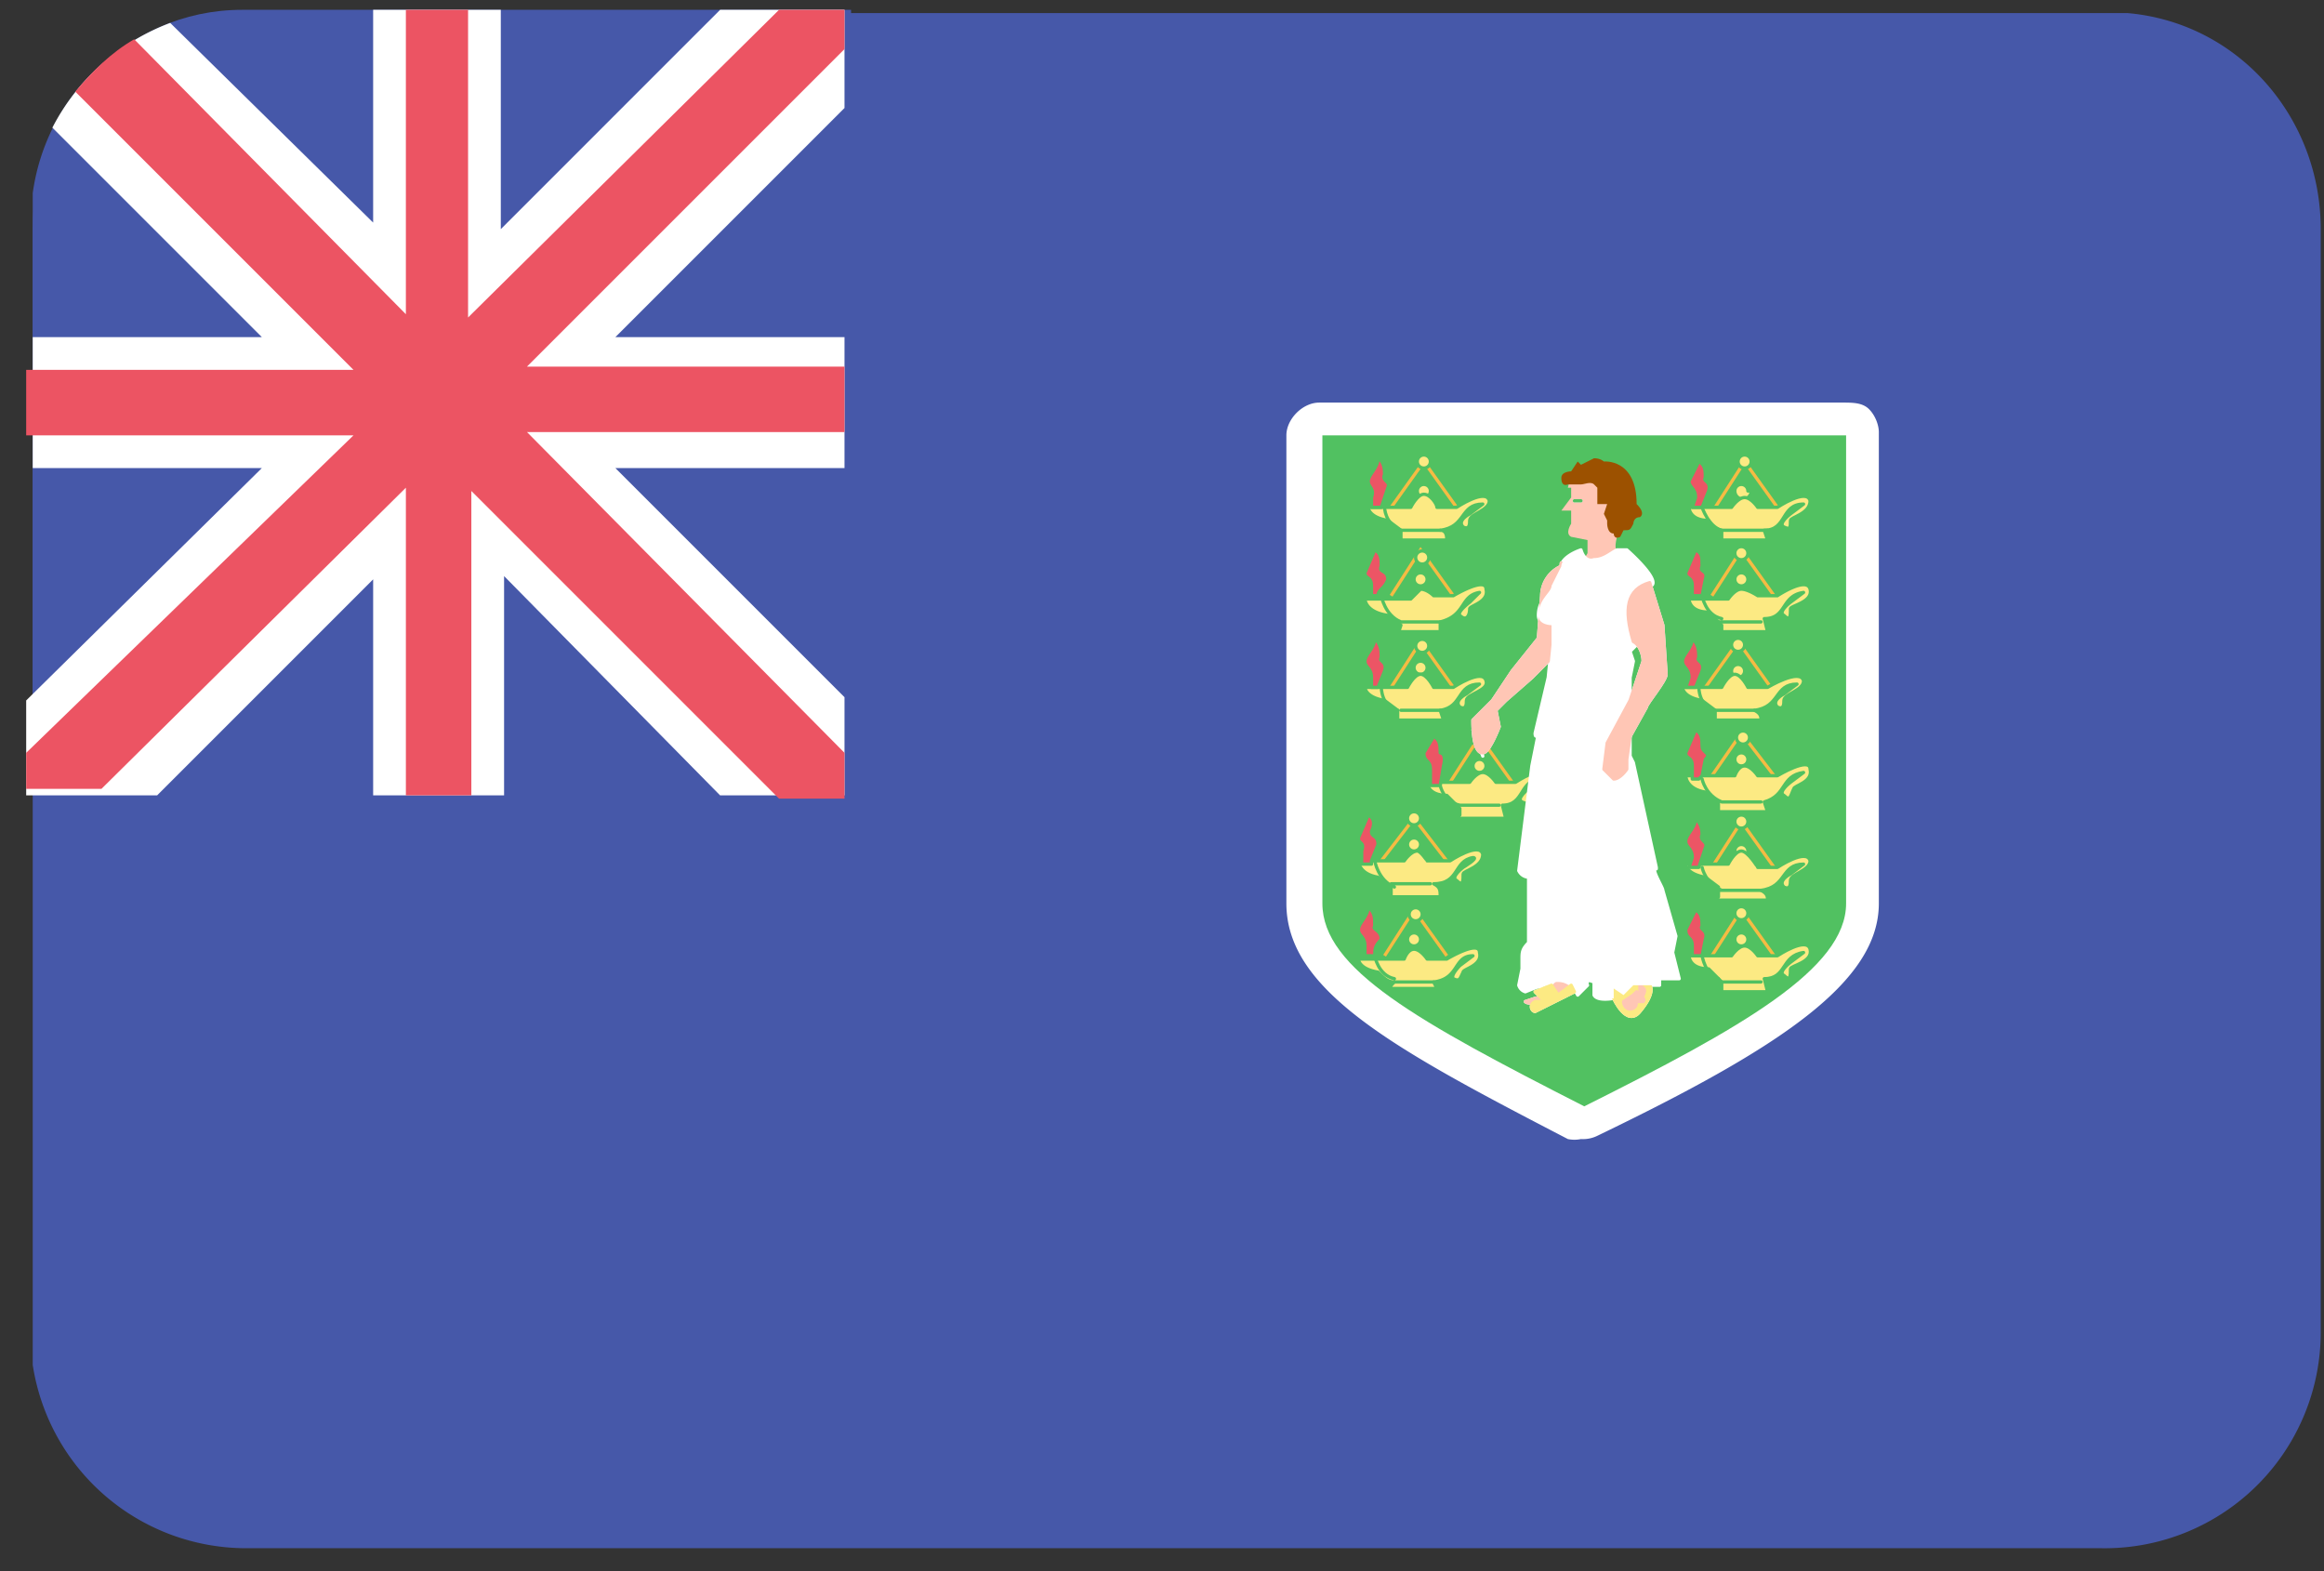 <svg xmlns="http://www.w3.org/2000/svg" viewBox="0 0 71 48"><rect x="0" y="0" width="71" height="48" fill="#333333" stroke="none"/><g transform="translate(-831 -1234) translate(70 70) translate(761 1164)" stroke="none" stroke-width="1" fill="none" fill-rule="evenodd"><path d="M65 .4H6.7C3.7.7 1.4 3 1 5.9v35.8a6.6 6.6 0 0 0 6.5 5.6h56.7a6.6 6.6 0 0 0 6.7-6.6V7c0-3.4-2.5-6.3-5.9-6.6Z" fill="#4658A9" fill-rule="nonzero"/><path d="M25.8.3H7.4C3.8.3 1 3.3 1 7v17.3h25V.3Z" fill="#4658A9" fill-rule="nonzero"/><path d="M11.4 17.7v6.6h4v-6.7l6.6 6.7h3.8v-3l-7-7h7v-4h-7l7-7v-3H22L15.3 7V.3h-3.9v6.5L5.2.7a6.7 6.7 0 0 0-3.6 3.2L8 10.3H1v4H8L.8 21.4v2.9h4l6.6-6.6Z" fill="#FFF" fill-rule="nonzero"/><path d="M12.4 15v9.3h2V15l9.4 9.4h2V23l-9.7-9.8h9.7v-2h-9.7l9.7-9.7V.3h-2l-9.5 9.4V.3h-1.9v9.3L4.1 1.2c-.7.4-1.3 1-1.8 1.6l8.5 8.5H.8v2h10L.8 23v1.1h2.3l9.3-9.2Z" fill="#EC5463" fill-rule="nonzero"/><path d="M40.4 13.3h16v14.3c0 2-3.2 3.8-8 6.2-5.1-2.6-8-4.2-8-6.2V13.3Z" fill="#51C161" fill-rule="nonzero"/><path d="M48.3 34.8a1 1 0 0 1-.4 0c-5.2-2.7-8.6-4.5-8.6-7.2V13.3c0-.5.5-1 1-1h16c.3 0 .6 0 .8.2.2.2.3.5.3.7v14.4c0 2.4-3 4.4-8.6 7.1a1 1 0 0 1-.5.1Zm-7-20.5v13.3c0 1.4 3.2 3.1 7 5.1 2.4-1.2 7-3.6 7-5V14.3h-14Z" fill="#FFF" fill-rule="nonzero"/><path d="M40.4 13.3h16v14.3c0 2-3.2 3.8-8 6.2-5.1-2.6-8-4.2-8-6.2V13.3Z" fill="#51C161" fill-rule="nonzero"/><g transform="translate(41 27)" stroke-width=".1"><path stroke="#F5BB43" d="M1.3 2.2 2.2.8 3.2 2.2"/><path d="M2.4 1.7a.2.2 0 1 1-.4 0 .2.2 0 0 1 .4 0ZM1.5 3.2h1.4L2.8 3c.8-.1.6-.8 1.2-.8l-.4.3s-.3.3-.2.4c.2.1.2 0 .3-.2 0-.1.6-.2.5-.6 0-.4-1 .2-1 .2h-.6s-.2-.3-.4-.3-.3.3-.3.3H.5s0 .3.6.4c.2.2.3.3.5.3-.1.1-.2.2-.1.3Z" stroke="#51C161" fill="#FCEA83" fill-rule="nonzero" stroke-linecap="round" stroke-linejoin="round"/><path d="M1.6 3h1.2M1 2.2s.1.6.6.7" stroke="#51C161" stroke-linecap="round" stroke-linejoin="round"/><path d="M1 2.2c0-.2 0-.3.2-.5 0-.3-.3-.3-.2-.4C1 1 1 .9.8.7c0 .3-.3.5-.3.7 0 .2.2.2.2.5v.3h.2Z" stroke="#51C161" fill="#EC5565" fill-rule="nonzero" stroke-linecap="round" stroke-linejoin="round"/><path d="M2.4.8a.2.2 0 1 1-.3 0 .2.2 0 0 1 .3 0Z" stroke="#51C161" fill="#FCEA83" fill-rule="nonzero" stroke-linecap="round" stroke-linejoin="round"/></g><g transform="translate(41 24)" stroke-width=".1"><path stroke="#F5BB43" d="M1.2 2.3 2.2 1 3.2 2.3"/><path d="M2.4 1.8a.2.2 0 1 1-.4 0 .2.2 0 0 1 .4 0Z" stroke="#51C161" fill="#FCEA83" fill-rule="nonzero" stroke-linecap="round" stroke-linejoin="round"/><path d="M1.4 3.4H3c0-.2 0-.3-.2-.4.8 0 .6-.7 1.2-.8.2 0-.3.3-.3.3s-.4.3-.2.4c.2.2.2 0 .2-.2 0-.1.6-.2.6-.6-.1-.4-1 .2-1 .2h-.7S2.4 2 2.3 2c-.2 0-.4.3-.4.3H.5s0 .4.6.5l.4.3v.3Z" stroke="#51C161" fill="#FCEA83" fill-rule="nonzero" stroke-linecap="round" stroke-linejoin="round"/><path d="M1.5 3h1.2M1 2.3s.1.6.6.8" stroke="#51C161" stroke-linecap="round" stroke-linejoin="round"/><path d="m.9 2.3.2-.5c0-.3-.2-.2-.2-.4C1 1.2 1 1 .8.9l-.3.7c0 .2.2.1.1.4v.4h.3Z" stroke="#51C161" fill="#EC5565" fill-rule="nonzero" stroke-linecap="round" stroke-linejoin="round"/><path d="M2.4 1A.2.2 0 1 1 2 1a.2.2 0 0 1 .4 0Z" stroke="#51C161" fill="#FCEA83" fill-rule="nonzero" stroke-linecap="round" stroke-linejoin="round"/></g><g transform="translate(51 22)" stroke-width=".1"><path stroke="#F5BB43" d="M1.3 1.7 2.2.4 3.2 1.7"/><path d="M2.4 1.2a.2.2 0 1 1-.4 0 .2.2 0 0 1 .4 0Z" stroke="#51C161" fill="#FCEA83" fill-rule="nonzero" stroke-linecap="round" stroke-linejoin="round"/><path d="M1.4 2.8H3l-.1-.3c.7-.2.5-.8 1.2-.9l-.4.3s-.4.3-.2.4c.2.2.2 0 .3-.2 0-.1.6-.2.5-.6 0-.4-1 .2-1 .2h-.6s-.2-.3-.4-.3-.3.3-.3.3H.5s0 .4.6.5l.4.3v.3Z" stroke="#51C161" fill="#FCEA83" fill-rule="nonzero" stroke-linecap="round" stroke-linejoin="round"/><path d="M1.6 2.5h1.2M1 1.8s.1.5.6.7" stroke="#51C161" stroke-linecap="round" stroke-linejoin="round"/><path d="m1 1.7.1-.5C1.3 1 1 1 1 .8 1 .6 1 .4.8.3L.5 1c0 .2.2.1.2.4v.4h.2Z" stroke="#51C161" fill="#EC5565" fill-rule="nonzero" stroke-linecap="round" stroke-linejoin="round"/><path d="M2.4.4a.2.2 0 1 1-.3 0 .2.2 0 0 1 .3 0Z" stroke="#51C161" fill="#FCEA83" fill-rule="nonzero" stroke-linecap="round" stroke-linejoin="round"/></g><g transform="translate(41 19)" stroke-width=".1"><path stroke="#F5BB43" d="M1.5 2 2.4.6 3.4 2"/><path d="M2.6 1.4a.2.2 0 1 1-.4 0 .2.2 0 0 1 .4 0Z" stroke="#51C161" fill="#FCEA83" fill-rule="nonzero" stroke-linecap="round" stroke-linejoin="round"/><path d="M1.6 3h1.5L3 2.7c.7-.1.5-.8 1.2-.8l-.4.3s-.4.2-.2.4c.2.1.2-.1.2-.2 0-.2.7-.3.6-.6-.1-.4-1 .2-1 .2h-.6s-.2-.4-.4-.4S2 2 2 2H.7s0 .3.6.4l.4.3V3Z" stroke="#51C161" fill="#FCEA83" fill-rule="nonzero" stroke-linecap="round" stroke-linejoin="round"/><path d="M1.8 2.7H3M1.2 2s0 .6.5.7" stroke="#51C161" stroke-linecap="round" stroke-linejoin="round"/><path d="m1.1 2 .2-.5c.1-.3-.2-.3-.1-.4 0-.2 0-.4-.2-.6 0 .3-.3.5-.3.7 0 .2.2.2.2.5V2H1Z" stroke="#51C161" fill="#EC5565" fill-rule="nonzero" stroke-linecap="round" stroke-linejoin="round"/><path d="M2.6.6a.2.2 0 1 1-.3 0 .2.2 0 0 1 .3 0Z" stroke="#51C161" fill="#FCEA83" fill-rule="nonzero" stroke-linecap="round" stroke-linejoin="round"/></g><g transform="translate(41 16)" stroke-width=".1"><path stroke="#F5BB43" d="M1.5 2.2 2.4.8 3.4 2.2"/><path d="M2.6 1.7a.2.2 0 1 1-.4 0 .2.2 0 0 1 .4 0ZM1.7 3.3H3L3 3c.8-.2.6-.8 1.2-.9l-.3.3s-.4.3-.3.4c.2.2.3 0 .3-.2 0-.1.6-.2.5-.6 0-.4-1 .2-1 .2h-.6S2.6 2 2.4 2l-.3.3H.7s0 .4.7.5l.4.3-.1.3Z" stroke="#51C161" fill="#FCEA83" fill-rule="nonzero" stroke-linecap="round" stroke-linejoin="round"/><path d="M1.8 3H3M1.2 2.2s.1.6.6.8" stroke="#51C161" stroke-linecap="round" stroke-linejoin="round"/><path d="M1.1 2.2c0-.2.2-.2.3-.5 0-.3-.3-.2-.2-.4 0-.2 0-.4-.2-.5l-.3.7c0 .2.2.1.2.4v.3H1Z" stroke="#51C161" fill="#EC5565" fill-rule="nonzero" stroke-linecap="round" stroke-linejoin="round"/><path d="M2.6.9a.2.2 0 1 1-.3 0 .2.2 0 0 1 .3 0Z" stroke="#51C161" fill="#FCEA83" fill-rule="nonzero" stroke-linecap="round" stroke-linejoin="round"/></g><g transform="translate(41 13)" stroke-width=".1"><path stroke="#F5BB43" d="M1.5 2.5 2.5 1.1 3.5 2.5"/><path d="M2.7 2a.2.2 0 1 1-.4 0 .2.2 0 0 1 .4 0Z" stroke="#51C161" fill="#FCEA83" fill-rule="nonzero" stroke-linecap="round" stroke-linejoin="round"/><path d="M1.7 3.5h1.5c0-.1 0-.3-.2-.3.8-.1.6-.8 1.3-.8l-.4.3s-.4.2-.2.4c.2.1.2-.1.2-.2 0-.2.6-.3.6-.6-.1-.4-1 .2-1 .2h-.6c0-.1-.2-.4-.4-.4s-.4.4-.4.4H.8s0 .3.6.4l.4.3v.3Z" stroke="#51C161" fill="#FCEA83" fill-rule="nonzero" stroke-linecap="round" stroke-linejoin="round"/><path d="M1.8 3.2H3M1.3 2.5s0 .5.5.7" stroke="#51C161" stroke-linecap="round" stroke-linejoin="round"/><path d="m1.2 2.5.2-.6c.1-.2-.2-.2-.1-.4 0-.1 0-.4-.2-.5 0 .3-.3.5-.3.7 0 .2.2.2.1.5v.3h.3Z" stroke="#51C161" fill="#EC5565" fill-rule="nonzero" stroke-linecap="round" stroke-linejoin="round"/><path d="M2.7 1.1a.2.2 0 1 1-.4 0 .2.2 0 0 1 .4 0Z" stroke="#51C161" fill="#FCEA83" fill-rule="nonzero" stroke-linecap="round" stroke-linejoin="round"/></g><g transform="translate(51 13)" stroke-width=".1"><path stroke="#F5BB43" d="M1.4 2.5 2.3 1.1 3.3 2.5"/><path d="M2.5 2A.2.2 0 1 1 2 2a.2.2 0 0 1 .4 0Z" stroke="#51C161" fill="#FCEA83" fill-rule="nonzero" stroke-linecap="round" stroke-linejoin="round"/><path d="M1.5 3.5H3l-.1-.3c.7 0 .5-.8 1.2-.8l-.4.3s-.4.3-.2.4c.2.1.2 0 .2-.2 0-.1.6-.2.6-.6-.1-.4-1 .2-1 .2h-.6s-.2-.3-.4-.3-.4.3-.4.3H.6s0 .4.6.4c.1.2.3.3.4.3v.3Z" stroke="#51C161" fill="#FCEA83" fill-rule="nonzero" stroke-linecap="round" stroke-linejoin="round"/><path d="M1.6 3.2H3M1 2.5s.2.6.6.7" stroke="#51C161" stroke-linecap="round" stroke-linejoin="round"/><path d="m1 2.5.2-.5c.1-.3-.2-.3-.1-.4 0-.2 0-.4-.2-.5l-.3.6c0 .2.2.2.2.5l-.1.3H1Z" stroke="#51C161" fill="#EC5565" fill-rule="nonzero" stroke-linecap="round" stroke-linejoin="round"/><path d="M2.5 1.1a.2.2 0 1 1-.4 0 .2.2 0 0 1 .4 0Z" stroke="#51C161" fill="#FCEA83" fill-rule="nonzero" stroke-linecap="round" stroke-linejoin="round"/></g><g transform="translate(51 16)" stroke-width=".1"><path stroke="#F5BB43" d="M1.3 2.2 2.2.8 3.2 2.2"/><path d="M2.4 1.7a.2.2 0 1 1-.4 0 .2.2 0 0 1 .4 0ZM1.4 3.3H3l-.1-.4c.7 0 .5-.7 1.2-.8l-.4.3s-.4.3-.2.4c.2.2.2 0 .2-.2 0-.1.7-.2.6-.6-.1-.4-1 .2-1 .2h-.6S2.4 2 2.2 2s-.4.3-.4.3H.6s0 .4.6.4l.4.4v.3Z" stroke="#51C161" fill="#FCEA83" fill-rule="nonzero" stroke-linecap="round" stroke-linejoin="round"/><path d="M1.5 3h1.3M1 2.2s.1.6.6.7" stroke="#51C161" stroke-linecap="round" stroke-linejoin="round"/><path d="m1 2.2.1-.5c.1-.3-.2-.2-.1-.4C1 1 1 .9.8.8l-.3.7c0 .2.2.1.2.4v.3h.2Z" stroke="#51C161" fill="#EC5565" fill-rule="nonzero" stroke-linecap="round" stroke-linejoin="round"/><path d="M2.4.9a.2.2 0 1 1-.4 0 .2.2 0 0 1 .4 0Z" stroke="#51C161" fill="#FCEA83" fill-rule="nonzero" stroke-linecap="round" stroke-linejoin="round"/></g><g transform="translate(51 19)" stroke-width=".1"><path stroke="#F5BB43" d="M1.1 2 2.1.6 3.1 2"/><path d="M2.3 1.5a.2.2 0 1 1-.4 0 .2.2 0 0 1 .4 0Z" stroke="#51C161" fill="#FCEA83" fill-rule="nonzero" stroke-linecap="round" stroke-linejoin="round"/><path d="M1.3 3h1.5c0-.1 0-.2-.2-.3.8-.1.6-.8 1.3-.8l-.4.3s-.4.2-.2.4c.2.1.2-.1.2-.2 0-.2.6-.3.6-.6C4 1.4 3 2 3 2h-.6s-.2-.4-.4-.4-.4.4-.4.4H.4s0 .3.6.4l.4.3V3Z" stroke="#51C161" fill="#FCEA83" fill-rule="nonzero" stroke-linecap="round" stroke-linejoin="round"/><path d="M1.4 2.7h1.2M.9 2s0 .6.5.7" stroke="#51C161" stroke-linecap="round" stroke-linejoin="round"/><path d="m.8 2 .2-.5c.1-.3-.2-.3-.1-.4C.9.9.9.7.7.5c0 .3-.3.5-.3.7 0 .2.2.2.2.5L.5 2h.3Z" stroke="#51C161" fill="#EC5565" fill-rule="nonzero" stroke-linecap="round" stroke-linejoin="round"/><path d="M2.3.7a.2.2 0 1 1-.4 0 .2.2 0 0 1 .4 0Z" stroke="#51C161" fill="#FCEA83" fill-rule="nonzero" stroke-linecap="round" stroke-linejoin="round"/></g><path stroke="#F5BB43" stroke-width=".1" d="M52.3 29.2 53.2 27.8 54.2 29.2"/><path d="M53.4 28.7a.2.2 0 1 1-.4 0 .2.2 0 0 1 .4 0Z" stroke="#51C161" stroke-width=".1" fill="#FCEA83" fill-rule="nonzero" stroke-linecap="round" stroke-linejoin="round"/><path d="M52.4 30.3H54l-.1-.4c.7 0 .5-.7 1.2-.8l-.4.3s-.4.3-.2.4c.2.2.2 0 .2-.2 0-.1.7-.2.6-.6-.1-.4-1 .2-1 .2h-.6s-.2-.3-.4-.3-.4.3-.4.3h-1.3s0 .4.6.4l.4.4v.3Z" stroke="#51C161" stroke-width=".1" fill="#FCEA83" fill-rule="nonzero" stroke-linecap="round" stroke-linejoin="round"/><path d="M52.5 30h1.3M52 29.2s.1.6.5.7" stroke="#51C161" stroke-width=".1" stroke-linecap="round" stroke-linejoin="round"/><path d="m52 29.2.1-.5c.1-.3-.2-.3-.1-.4 0-.2 0-.4-.2-.5l-.3.6c0 .3.2.2.2.5v.3h.2Z" stroke="#51C161" stroke-width=".1" fill="#EC5565" fill-rule="nonzero" stroke-linecap="round" stroke-linejoin="round"/><path d="M53.4 27.9a.2.2 0 1 1-.4 0 .2.2 0 0 1 .4 0Z" stroke="#51C161" stroke-width=".1" fill="#FCEA83" fill-rule="nonzero" stroke-linecap="round" stroke-linejoin="round"/><g transform="translate(51 24)" stroke-width=".1"><path stroke="#F5BB43" d="M1.3 2.5 2.2 1.1 3.2 2.5"/><path d="M2.4 2A.2.2 0 1 1 2 2a.2.2 0 0 1 .4 0Z" stroke="#51C161" fill="#FCEA83" fill-rule="nonzero" stroke-linecap="round" stroke-linejoin="round"/><path d="M1.4 3.5H3c0-.1 0-.2-.2-.3.8-.1.6-.8 1.3-.8l-.4.3s-.4.2-.2.4c.2.1.2-.1.2-.2 0-.2.6-.3.6-.6-.1-.4-1 .2-1 .2h-.6S2.4 2 2.2 2s-.4.4-.4.4H.5s0 .3.6.4l.4.3v.3Z" stroke="#51C161" fill="#FCEA83" fill-rule="nonzero" stroke-linecap="round" stroke-linejoin="round"/><path d="M1.5 3.2h1.3M1 2.5s.1.5.6.7" stroke="#51C161" stroke-linecap="round" stroke-linejoin="round"/><path d="m.9 2.5.2-.6c.1-.2-.2-.2-.1-.4 0-.1 0-.3-.2-.5 0 .3-.3.5-.3.7 0 .2.2.2.2.5l-.1.3h.3Z" stroke="#51C161" fill="#EC5565" fill-rule="nonzero" stroke-linecap="round" stroke-linejoin="round"/><path d="M2.4 1.1a.2.2 0 1 1-.4 0 .2.2 0 0 1 .4 0Z" stroke="#51C161" fill="#FCEA83" fill-rule="nonzero" stroke-linecap="round" stroke-linejoin="round"/></g><g transform="translate(43 22)" stroke-width=".1"><path stroke="#F5BB43" d="M1.3 1.9 2.2.5 3.2 1.9"/><path d="M2.4 1.4a.2.2 0 1 1-.4 0 .2.2 0 0 1 .4 0Z" stroke="#51C161" fill="#FCEA83" fill-rule="nonzero" stroke-linecap="round" stroke-linejoin="round"/><path d="M1.4 3H3l-.1-.4c.7 0 .5-.8 1.2-.8l-.4.3s-.4.3-.2.4c.2.1.2 0 .2-.2 0-.1.7-.2.6-.6-.1-.4-1 .2-1 .2h-.6s-.2-.3-.4-.3-.4.3-.4.3H.6s0 .4.6.4l.4.4v.2Z" stroke="#51C161" fill="#FCEA83" fill-rule="nonzero" stroke-linecap="round" stroke-linejoin="round"/><path d="M1.5 2.6h1.3M1 2s.1.5.6.6" stroke="#51C161" stroke-linecap="round" stroke-linejoin="round"/><path d="m1 2 .1-.6C1.2 1 1 1 1 1 1 .8 1 .6.8.5L.5 1c0 .3.2.2.2.5V2h.2Z" stroke="#51C161" fill="#EC5565" fill-rule="nonzero" stroke-linecap="round" stroke-linejoin="round"/><path d="M2.4.6a.2.2 0 1 1-.4 0 .2.2 0 0 1 .4 0Z" stroke="#51C161" fill="#FCEA83" fill-rule="nonzero" stroke-linecap="round" stroke-linejoin="round"/></g><path d="M4.3 17.5s.4.9.8.4c.5-.6.3-.8.3-.8l-1-.6-.3.7.2.3Z" stroke="#FFF" stroke-width=".1" fill="#FCEA83" fill-rule="nonzero" stroke-linecap="round" stroke-linejoin="round" transform="translate(45 13)"/><path d="M5.2 17.4s0 0 0 0c.1-.2 0-.2-.1-.3V17.4ZM3 17.2l-1 .4s-.3.1-.4 0l.3-.1c.2 0 .8-.6.8-.6l.3.3Z" stroke="#FFF" stroke-width=".1" fill="#FFC6B5" fill-rule="nonzero" stroke-linecap="round" stroke-linejoin="round" transform="translate(45 13)"/><path d="M3 1.9v.3l-.3.4H3V3s-.2.3 0 .4l.5.1v.4l-.4.7 1.7-.2-.4-.6s-.1 0 0-.4V1.6L3 1.5l-.1.4Z" fill="#FFC6B5" fill-rule="nonzero" transform="translate(45 13)"/><path d="M2.7 4.3a1 1 0 0 0-.6.9L2 6.5l-.8 1-.6.9L0 9c0 .2 0 1 .3 1 .2 0 .5-.8.5-.8l-.1-.5.3-.3.8-.7.6-.6.3-2.9Z" stroke="#FFF" stroke-width=".1" fill="#FFC6B5" fill-rule="nonzero" stroke-linecap="round" stroke-linejoin="round" transform="translate(45 13)"/><path d="M3.3 3.8s.1.4.4.3c.3 0 .5-.2.7-.3h.3s.8.7.8 1c0 .2-.4.1-.5.3-.2.2-.3.5-.2.8l.2.8-.2.2.1.3-.1.5v2.4l.1.2.7 3.2s0 .1 0 0c-.2 0 .2.6.2.7l.4 1.4-.1.5.2.8h-.6v.2h-.8l-.3.3-.3-.2v.3s-.5.1-.6-.1V17l-.3-.1.1.2-.3.3S3 17 2.6 17l-.5.1-.5.2a.3.3 0 0 1-.2-.2l.1-.5v-.3c0-.2 0-.3.2-.5v-2s-.2 0-.3-.2l.4-3.2.2-1s-.1.2-.1 0l.4-1.7.1-1v-.6S2 6.1 2 5.8c0-.5.4-.7.4-.9l.3-.6c0-.2.3-.4.6-.5Z" stroke="#FFF" stroke-width=".1" fill="#FFF" fill-rule="nonzero" stroke-linecap="round" stroke-linejoin="round" transform="translate(45 13)"/><path d="m3.1 17.3-1.2.6c-.1 0-.2-.2 0-.3h.3l-.3-.3.5-.2.2.3.4-.3.1.2Z" stroke="#FFF" stroke-width=".1" fill="#FCEA83" fill-rule="nonzero" stroke-linecap="round" stroke-linejoin="round" transform="translate(45 13)"/><path d="M4.6 17.6c0 .1.1.3.3.2.2-.1 0-.4 0-.4l-.3.2Z" stroke="#FFF" stroke-width=".1" fill="#FFC6B5" fill-rule="nonzero" stroke-linecap="round" stroke-linejoin="round" transform="translate(45 13)"/><path d="M5 17.6h.2c.1-.1-.2-.3-.2-.3l-.1.1.1.2Z" stroke="#FFF" stroke-width=".1" fill="#FFC6B5" fill-rule="nonzero" stroke-linecap="round" stroke-linejoin="round" transform="translate(45 13)"/><path d="M4.7 4.2s-1 .6-1 .8M4.9 4.3l-.3.3M5.2 4.6s-.5.4-.4.6M3 4.2l-.2.3.3.7v.4" stroke="#FFF" stroke-width=".1" stroke-linecap="round" stroke-linejoin="round" transform="translate(45 13)"/><path d="m2.7 4.7.1.4.3.5M2.6 6.1s.3.2.5-.4M3.5 5.3s-.1.6.2.8h1M3.4 6s0 .7 1 1.4M3.5 6.6c0 .4 0 .7.3 1M3.2 6l-.5 1M3.1 6.6v.9M3 7.6s.2.3.5.3c.2 0 .3-.3.4-.3l.7.2M4 8l.1.6V9M2.7 7.8v.7a2 2 0 0 0-.2.7M2.1 9.5s.2 0 .2-.2M2.4 9.5l-.3 3M2.5 9.6a8 8 0 0 0-.1 1.7M2.4 9.5h1M3.4 9.5H4M3.3 10.2v3M4.6 10.8l.5 2.3M4.1 11l.3 2.1M1.7 13.8c.2 0 .4-.2.6-.4.4.5.9 0 .9 0s.8.5 1.1 0c.6.3.9-.1.9-.1l.3.3M4.7 13.8c.1.9.4 1.7 1 2.5" stroke="#FFF" stroke-width=".1" stroke-linecap="round" stroke-linejoin="round" transform="translate(45 13)"/><path d="M2.5 13.6s0 1.6.2 2.8M2.4 15.4v1.2M1.8 16.7s.1.4.7 0c.6-.5.6.1.6.2 0 0 .1.5.4.1M4 16.4s-.2 1 .7.3c.8-.7 1 0 1 .2" stroke="#FFF" stroke-width=".1" stroke-linecap="round" stroke-linejoin="round" transform="translate(45 13)"/><path d="M3 1.8h.3c.1 0 .3-.1.4 0l.1.1v.5h.3l-.1.3.1.2V3s0 .3.2.3c0 0 0 .2.2.1l.1-.2c.2 0 .2 0 .3-.2 0 0 0-.2.2-.2 0 0 .2-.1-.1-.4 0-1.4-1-1.3-1-1.3S3.9 1 3.7 1l-.4.2-.1-.1-.2.3s-.3 0-.3.2c0 .3.2.2.2.2Z" fill="#9C5100" fill-rule="nonzero" transform="translate(45 13)"/><path d="M3.1 2.3h.2-.2Z" stroke="#FFF" stroke-width=".1" stroke-linecap="round" stroke-linejoin="round" transform="translate(45 13)"/><path d="m5.4 4.8.4 1.3.1 1.5c0 .2-.6.9-.6 1l-.5.9-.1.7v.3s-.2.3-.4.3l-.3-.3.1-.8.7-1.3.4-1.2c0-.2-.1-.5-.3-.6-.3-1-.2-1.6.5-1.8Z" stroke="#FFF" stroke-width=".1" fill="#FFC6B5" fill-rule="nonzero" stroke-linecap="round" stroke-linejoin="round" transform="translate(45 13)"/><path d="M.5 9.4v.4M0 9.3l.3.8M4 10.4s.2 0 .2.3c.2-.4.5-.4.5-.4" stroke="#FFF" stroke-width=".1" stroke-linecap="round" stroke-linejoin="round" transform="translate(45 13)"/><path d="M4.3 15.5s.4.9.8.4c.5-.6.3-.8.3-.8l-1-.5-.3.6.2.3Z" stroke="#FCEA83" stroke-width=".1" fill="#FCEA83" fill-rule="nonzero" stroke-linecap="round" stroke-linejoin="round" transform="translate(45 15)"/><path d="M5.2 15.4s0 0 0 0c.1-.2 0-.2-.1-.3V15.4ZM3 15.2l-1 .4s-.3.1-.4 0l.3-.1c.2 0 .8-.6.8-.6l.3.3ZM2.7 2.3a1 1 0 0 0-.6.9L2 4.5l-.8 1-.6.9L0 7c0 .2 0 1 .3 1 .2 0 .5-.8.5-.8l-.1-.5.3-.3.8-.7.6-.6.3-2.9Z" stroke="#FFC6B5" stroke-width=".1" fill="#FFC6B5" fill-rule="nonzero" stroke-linecap="round" stroke-linejoin="round" transform="translate(45 15)"/><path d="M3.3 1.8s.1.4.4.3c.3 0 .5-.2.7-.3h.3s.8.7.8 1c0 .2-.4.1-.5.3-.2.2-.3.5-.2.8l.2.8-.2.2.1.3-.1.5v2.4l.1.2.7 3.2s0 .1 0 0c-.2 0 .2.6.2.7l.4 1.4-.1.5.2.8h-.6v.2h-.8l-.3.3-.3-.2v.3s-.5.1-.6-.1V15l-.3-.1.1.2-.3.3S3 15 2.6 15c-.1 0-.3 0-.5.2h-.5a.3.3 0 0 1-.2-.1l.1-.5v-.3c0-.2 0-.3.2-.5v-2s-.2 0-.3-.2l.4-3.2.2-1s-.1.2-.1 0l.4-1.7.1-1v-.6S2 4.1 2 3.8c0-.5.4-.7.4-.9l.3-.6c0-.2.3-.4.6-.5Z" fill="#FFF" fill-rule="nonzero" transform="translate(45 15)"/><path d="m3.1 15.3-1.2.6c-.1 0-.2-.2 0-.3h.3l-.3-.3.5-.2.2.3.4-.3.1.2Z" stroke="#FCEA83" stroke-width=".1" fill="#FCEA83" fill-rule="nonzero" stroke-linecap="round" stroke-linejoin="round" transform="translate(45 15)"/><path d="M4.6 15.6c0 .1.1.3.3.2.2-.1 0-.4 0-.4l-.3.2Z" stroke="#FFC6B5" stroke-width=".1" fill="#FFC6B5" fill-rule="nonzero" stroke-linecap="round" stroke-linejoin="round" transform="translate(45 15)"/><path d="M5 15.6h.2c.1-.1-.2-.3-.2-.3l-.1.1.1.2Z" stroke="#FFC6B5" stroke-width=".1" fill="#FFC6B5" fill-rule="nonzero" stroke-linecap="round" stroke-linejoin="round" transform="translate(45 15)"/><path d="M3.1.3h.2-.2Z" stroke="#51C161" stroke-width=".1" stroke-linecap="round" stroke-linejoin="round" transform="translate(45 15)"/><path d="m5.4 2.8.4 1.3.1 1.5c0 .2-.6.9-.6 1l-.5.9-.1.7v.3s-.2.3-.4.3L4 8.5l.1-.8.7-1.3.4-1.2c0-.2-.1-.5-.3-.6-.3-1-.2-1.6.5-1.8Z" stroke="#FFC6B5" stroke-width=".1" fill="#FFC6B5" fill-rule="nonzero" stroke-linecap="round" stroke-linejoin="round" transform="translate(45 15)"/></g></svg>